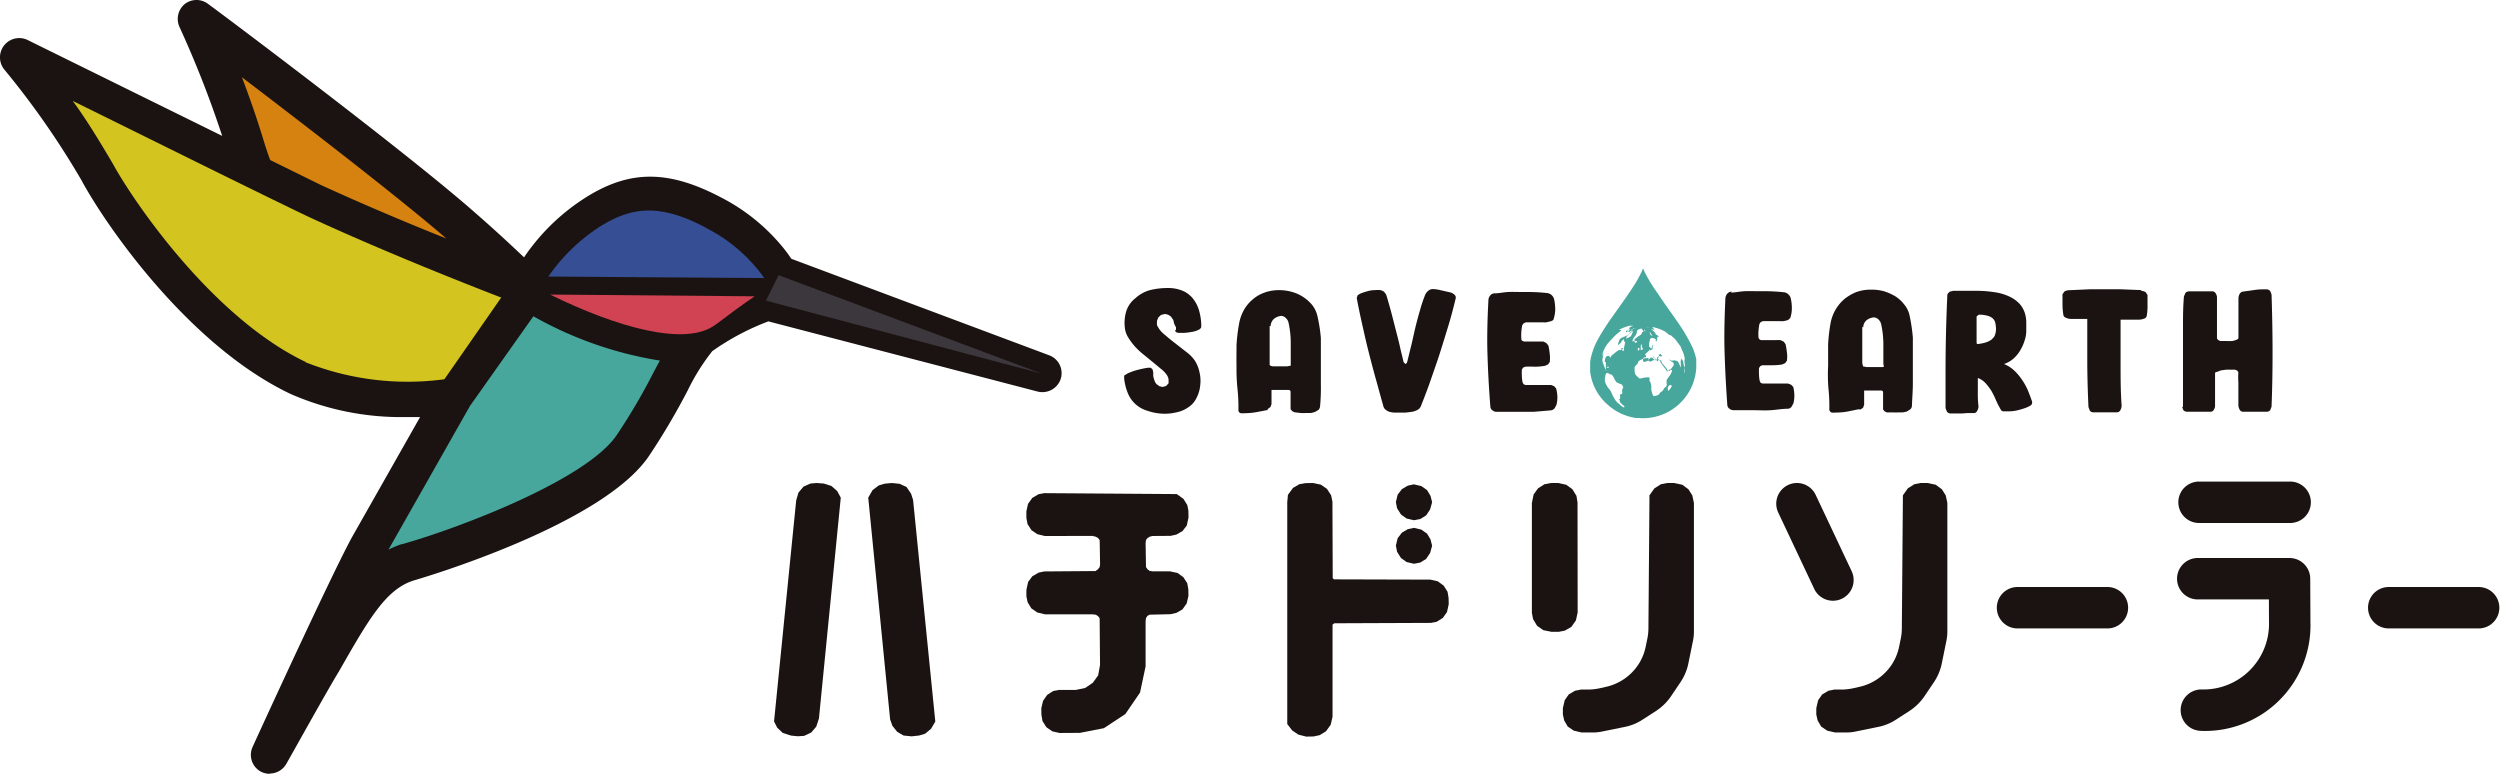 <svg xmlns="http://www.w3.org/2000/svg" width="134.928" height="41.762" viewBox="0 0 134.928 41.762">
  <g id="グループ_6459" data-name="グループ 6459" transform="translate(-134.75 -270.692)">
    <path id="パス_13221" data-name="パス 13221" d="M200.217,295.739l-.785-.72c-2.615-2.225-8.239-6.547-11.546-9.054.461,1.167.98,2.579,1.441,4.077.079.281.195.627.338,1.016l2.831,1.383c2.651,1.224,5.525,2.413,7.736,3.3" transform="translate(-40.474 -11.633)" fill="#d58210"/>
    <path id="パス_13222" data-name="パス 13222" d="M225.507,346.234l-4.61,8.11-.122.237a4.725,4.725,0,0,1,1.267-.627c2.975-.828,10.083-3.5,11.689-5.992a34.768,34.768,0,0,0,2.01-3.371c.158-.3.31-.591.468-.872-2.557-.137-5.726-1.685-7.2-2.47Z" transform="translate(-65.526 -53.745)" fill="#47a79d"/>
    <path id="パス_13223" data-name="パス 13223" d="M191.651,290.555l-13.973-5.229a8.153,8.153,0,0,0-.648-.849,10.5,10.5,0,0,0-3.1-2.449c-2.679-1.441-4.71-1.441-7-.072a11.289,11.289,0,0,0-3.5,3.429q-.98-.994-2.989-2.737c-3.84-3.321-13.772-10.782-14.2-11.1a.856.856,0,0,0-1.289,1.052,56.8,56.8,0,0,1,2.449,6.288l-10.862-5.359a.85.85,0,0,0-1.058,1.319,44.886,44.886,0,0,1,4.185,6.028c1.253,2.291,5.7,8.808,11.193,11.423a14.711,14.711,0,0,0,6.122,1.232,10.837,10.837,0,0,0,1.123-.036l-3.861,6.8c-1.2,2.233-5.179,10.912-5.344,11.287a.864.864,0,0,0,.389,1.116.936.936,0,0,0,.389.094.873.873,0,0,0,.721-.44c0-.043,2.161-3.86,2.823-4.97,1.656-2.881,2.571-4.5,4.134-5.005.489-.144,10.22-3.011,12.64-6.691a38.108,38.108,0,0,0,2.067-3.508,11.719,11.719,0,0,1,1.346-2.161,13.566,13.566,0,0,1,3.126-1.643l14.542,3.81a1.091,1.091,0,0,0,.216,0,.85.85,0,0,0,.3-1.65m-21.017.836a34.827,34.827,0,0,1-1.98,3.357c-1.636,2.492-8.715,5.164-11.69,5.992a4.69,4.69,0,0,0-1.267.612l.122-.238,4.61-8.11,3.522-4.97c1.44.785,4.624,2.334,7.2,2.47-.158.281-.31.569-.468.872m-21.42-12.424c-.454-1.5-.973-2.917-1.44-4.084,3.306,2.513,8.938,6.835,11.524,9.1l.785.684c-2.212-.886-5.085-2.075-7.736-3.3l-2.823-1.383c-.144-.389-.259-.72-.338-1.015m26.973,7.2h-.122l-10.962-.072a9.294,9.294,0,0,1,2.722-2.608c1.491-.893,2.881-1.189,5.337.108a8.157,8.157,0,0,1,3.025,2.571m-8.867,1.643,6.482.043c-.367.217-.778.461-1.238.757-.943.6-3.119.072-5.251-.8m-15.615-4.9c4.811,2.218,10.3,4.322,11.423,4.747l-2.945,4.156a.844.844,0,0,0-.648-.144,14.921,14.921,0,0,1-7.88-.871c-5.085-2.413-9.313-8.694-10.451-10.711a38.289,38.289,0,0,0-2.161-3.385c3.709,1.822,9.63,4.74,12.662,6.209" transform="translate(-0.368 -0.521)" fill="#1a1311"/>
    <path id="パス_13224" data-name="パス 13224" d="M149.314,312.455a1.046,1.046,0,0,1-.468-.108,1.029,1.029,0,0,1-.468-1.332c.166-.367,4.134-9.039,5.344-11.287l3.7-6.526h-.8a14.863,14.863,0,0,1-6.2-1.253c-5.539-2.636-10.019-9.19-11.272-11.524a44.848,44.848,0,0,0-4.171-5.985,1.04,1.04,0,0,1,1.239-1.6l10.523,5.186a55.96,55.96,0,0,0-2.3-5.87,1.044,1.044,0,0,1,.28-1.246,1.029,1.029,0,0,1,1.267,0c.425.3,10.357,7.736,14.2,11.085,1.231,1.066,2.161,1.938,2.845,2.585a11.325,11.325,0,0,1,3.443-3.3c2.348-1.44,4.422-1.389,7.2.073a10.531,10.531,0,0,1,3.155,2.484,7.848,7.848,0,0,1,.627.821l13.914,5.208a1.029,1.029,0,0,1,.627,1.275,1.043,1.043,0,0,1-1.245.684l-14.535-3.788a13.42,13.42,0,0,0-3.025,1.606,11.328,11.328,0,0,0-1.311,2.089,37.167,37.167,0,0,1-2.075,3.522c-2.478,3.767-12.323,6.648-12.741,6.771-1.491.475-2.4,2.06-4.033,4.919-.627,1.022-2.456,4.321-2.816,4.948a1.03,1.03,0,0,1-.907.548m8.427-19.642.152.08v.18l-3.861,6.8c-1.2,2.233-5.164,10.905-5.337,11.273a.677.677,0,0,0,.31.886.721.721,0,0,0,.9-.281c.367-.669,2.2-3.954,2.83-4.977,1.678-2.945,2.6-4.552,4.235-5.106.418-.116,10.141-2.96,12.54-6.619a37.843,37.843,0,0,0,2.06-3.464,11.984,11.984,0,0,1,1.34-2.161l.05-.043a13.37,13.37,0,0,1,3.191-1.671h.093l14.549,3.81a.72.72,0,0,0,.843-.468.676.676,0,0,0-.41-.836l-13.995-5.229-.087-.072a7.345,7.345,0,0,0-.634-.829,10.073,10.073,0,0,0-3.047-2.406c-2.614-1.39-4.6-1.441-6.821-.073a11.025,11.025,0,0,0-3.45,3.364l-.13.079-.143-.051c-.649-.663-1.65-1.577-2.975-2.722-3.846-3.335-13.764-10.8-14.182-11.092a.677.677,0,0,0-1.023.829,56.663,56.663,0,0,1,2.456,6.317l-.051.187h-.194l-10.883-5.337a.677.677,0,0,0-.835.188.72.72,0,0,0,0,.857,44.977,44.977,0,0,1,4.213,6.058c1.253,2.276,5.668,8.751,11.135,11.351a14.621,14.621,0,0,0,6.05,1.21h1.109Zm-2.492,8.219-.122-.05v-.209l.122-.245,4.609-8.11,3.53-4.984a.172.172,0,0,1,.23-.057c1.282.72,4.538,2.319,7.116,2.448l.144.094v.172c-.165.281-.31.562-.468.865l-.195-.094.158.08a34.55,34.55,0,0,1-1.995,3.378c-1.664,2.536-8.794,5.229-11.79,6.064a4.406,4.406,0,0,0-1.239.606h-.1m8.3-13.224-3.429,4.848-4.4,7.757a5.2,5.2,0,0,1,.72-.3h.036c2.953-.828,9.982-3.471,11.588-5.92a32.9,32.9,0,0,0,1.967-3.356l.158.086-.158-.086c.115-.216.223-.425.338-.627a20.348,20.348,0,0,1-6.843-2.4m-6.943,3.724a13.112,13.112,0,0,1-5.46-1.08c-5.071-2.428-9.377-8.759-10.479-10.782a37.3,37.3,0,0,0-2.161-3.371v-.216a.173.173,0,0,1,.216-.043l12.648,6.223c4.833,2.218,10.35,4.322,11.409,4.74l.108.115v.151l-2.968,4.141-.115.072h-.13a.719.719,0,0,0-.519-.115,14.6,14.6,0,0,1-2.521.195m-17.43-14.9c.663.973,1.253,1.923,1.772,2.838,1.095,2,5.308,8.247,10.35,10.631a14.608,14.608,0,0,0,7.764.865,1.008,1.008,0,0,1,.634.079l2.716-3.831c-1.44-.554-6.648-2.564-11.221-4.674L139.18,276.6m31.864,11.884a12.743,12.743,0,0,1-4.192-1.066.173.173,0,0,1-.1-.2.18.18,0,0,1,.173-.144l6.482.051a.179.179,0,0,1,.173.13.185.185,0,0,1-.086.2c-.382.217-.8.468-1.225.721a2.3,2.3,0,0,1-1.231.28m-3.169-1.015c2.017.72,3.515.886,4.185.461l.72-.432Zm7.923-1.635h-.123l-10.962-.08-.158-.093v-.188a9.484,9.484,0,0,1,2.808-2.665c1.535-.929,3-1.231,5.5.1a8.488,8.488,0,0,1,3.075,2.643v.188l-.143.094m-10.732-.439,10.4.072a8.3,8.3,0,0,0-2.751-2.247c-2.362-1.253-3.724-.973-5.157-.115a8.966,8.966,0,0,0-2.492,2.291m-5.287-1.067h-.066c-2.016-.806-5-2.038-7.75-3.306l-2.816-1.412-.086-.1c-.13-.353-.245-.72-.346-1.022-.389-1.29-.871-2.658-1.44-4.063a.172.172,0,0,1,.058-.209h.216c3.184,2.42,8.916,6.813,11.524,9.1.289.244.548.475.785.72v.224l-.152.086m-10.371-4.991,2.752,1.354c2.326,1.066,4.826,2.117,6.756,2.881-2.492-2.161-7.779-6.23-11.027-8.7.461,1.21.864,2.391,1.2,3.508.094.3.195.612.317.936" fill="#1a1311"/>
    <path id="パス_13225" data-name="パス 13225" d="M152.825,314.257c.72-1.584,3.846-8.34,5.041-10.617l1.181,1.1c-1.282.872-2.219,2.507-3.6,4.884-.526.864-1.916,3.342-2.637,4.631m9.436-19.029.338-.051Zm13.282-2.831-.6-.036a2.626,2.626,0,0,0,.865-.238v.043c-.158.2-.3.381-.418.562Zm-5.554-1.167c-1.08-.446-2.03-.928-2.615-1.238l.08-.108-.72-.281h3.6Zm-3.6-1.75c-.468-.181-1.808-.72-3.6-1.4l.857-1.39q1.383,1.224,2.161,1.988l.72.72-.079.108Zm-25.08-9.666c-1.16-1.649-2.11-2.78-2.161-2.881l3.262,1.635Zm7.779-4.141c-.209-.482-.346-.764-.346-.771l.065.058Z" transform="translate(-3.338 -3.207)" fill="#1a1311"/>
    <path id="パス_13226" data-name="パス 13226" d="M163.77,307.649a14.911,14.911,0,0,0,7.88.872.84.84,0,0,1,.648.143l2.945-4.156c-1.123-.425-6.612-2.528-11.394-4.747-3-1.44-8.924-4.386-12.626-6.208.72.979,1.441,2.16,2.161,3.385,1.1,2.017,5.365,8.3,10.422,10.71" transform="translate(-12.547 -17.414)" fill="#d4c41f"/>
    <rect id="長方形_13692" data-name="長方形 13692" width="6.432" height="1.217" transform="matrix(0.571, -0.821, 0.821, 0.571, 158.414, 291.621)" fill="#1a1311"/>
    <path id="パス_13227" data-name="パス 13227" d="M308.924,333l14.2,5.316-14.88-3.94Z" transform="translate(-132.154 -47.458)" fill="#3c373c"/>
    <path id="パス_13228" data-name="パス 13228" d="M268.279,339.031c.778-.59,1.476-1.1,2.1-1.527l-11.041-.094c3.6,1.765,7.332,2.838,8.938,1.621" transform="translate(-94.902 -50.82)" fill="#d14252"/>
    <path id="パス_13229" data-name="パス 13229" d="M267.441,319.294c-2.564-1.361-4.048-1.052-5.611-.115a9.9,9.9,0,0,0-2.881,2.758l11.524.08h.129a8.646,8.646,0,0,0-3.162-2.715" transform="translate(-94.604 -36.319)" fill="#364e93"/>
    <path id="パス_13230" data-name="パス 13230" d="M392.144,338.2v-.151l-.1-.2-.043-.194-.108-.159a.506.506,0,0,0-.36-.166l-.2.051-.144.137-.072.188v.216a1.374,1.374,0,0,0,.374.489c.188.158.382.324.6.49l.62.483a2,2,0,0,1,.446.453,1.84,1.84,0,0,1,.252.62,1.948,1.948,0,0,1,.043.721,1.8,1.8,0,0,1-.195.67,1.223,1.223,0,0,1-.453.519,1.645,1.645,0,0,1-.591.259,2.775,2.775,0,0,1-.721.086,2.95,2.95,0,0,1-.885-.158,1.664,1.664,0,0,1-.649-.36,1.627,1.627,0,0,1-.411-.59,2.867,2.867,0,0,1-.2-.8v-.151l.181-.115a3.68,3.68,0,0,1,.547-.195c.217-.05.4-.094.569-.115h.13l.1.079.042.158v.209a1.468,1.468,0,0,0,.066.238.477.477,0,0,0,.122.209l.151.108.165.036.188-.05.136-.144v-.216a.6.6,0,0,0-.122-.274,1.424,1.424,0,0,0-.3-.3l-.425-.353-.489-.4a3.913,3.913,0,0,1-.475-.439,3.644,3.644,0,0,1-.36-.483,1.223,1.223,0,0,1-.188-.526,2.17,2.17,0,0,1,.072-.886,1.437,1.437,0,0,1,.5-.72,1.92,1.92,0,0,1,.778-.432,3.929,3.929,0,0,1,.944-.115,2.008,2.008,0,0,1,.879.173,1.446,1.446,0,0,1,.562.475,1.915,1.915,0,0,1,.295.663,3.008,3.008,0,0,1,.094.763c0,.08-.051.137-.158.188a1.246,1.246,0,0,1-.367.108,2.971,2.971,0,0,1-.418.051h-.31l-.115-.043-.058-.1" transform="translate(-193.925 -49.69)" fill="#1a1311"/>
    <path id="パス_13231" data-name="パス 13231" d="M416.485,342.88l-.6.115a3.613,3.613,0,0,1-.612.057,1.247,1.247,0,0,1-.231,0,.165.165,0,0,1-.129-.151,9.069,9.069,0,0,0-.051-1.174,10.513,10.513,0,0,1-.051-1.167c-.007-.389,0-.777,0-1.167a9.077,9.077,0,0,1,.137-1.16,2.334,2.334,0,0,1,.245-.72,2.037,2.037,0,0,1,.454-.569,1.985,1.985,0,0,1,.641-.389,2.224,2.224,0,0,1,.814-.144,2.475,2.475,0,0,1,.72.1,2.161,2.161,0,0,1,1.088.72,1.512,1.512,0,0,1,.266.569,8.372,8.372,0,0,1,.188,1.2v2.47a11.151,11.151,0,0,1-.043,1.21.323.323,0,0,1-.087.195l-.187.108a1.189,1.189,0,0,1-.238.058h-.23a2.4,2.4,0,0,1-.317,0l-.339-.043-.115-.065-.079-.1v-.922c0-.079-.043-.115-.123-.115H416.7v.764l-.057.158-.137.1m.094-4.472v1.967c0,.158,0,.15.043.173a.37.37,0,0,0,.187.036h.72l.188-.036v-1.246a5.034,5.034,0,0,0-.123-1.088.482.482,0,0,0-.136-.23.363.363,0,0,0-.266-.122.775.775,0,0,0-.36.143.541.541,0,0,0-.2.411" transform="translate(-213.325 -50.059)" fill="#1a1311"/>
    <path id="パス_13232" data-name="パス 13232" d="M442.281,336.4a3.835,3.835,0,0,1,.381-.122,1.352,1.352,0,0,1,.389-.051,1.2,1.2,0,0,1,.281,0,.468.468,0,0,1,.2.093l.108.144c.08.245.158.526.245.843s.166.642.251.973.173.655.245.98.144.6.2.849l.094.1c.043,0,.086-.043.108-.13.065-.252.129-.533.209-.85s.144-.648.223-.973.166-.648.259-.965a7.147,7.147,0,0,1,.281-.828.556.556,0,0,1,.159-.2.368.368,0,0,1,.266-.093,1.966,1.966,0,0,1,.446.072l.447.1a.5.5,0,0,1,.251.129.2.2,0,0,1,.072.195c-.123.512-.252,1.008-.4,1.491s-.295.965-.446,1.44-.324.958-.49,1.441-.352.965-.54,1.44a.387.387,0,0,1-.18.209,1.048,1.048,0,0,1-.31.108l-.353.043h-.59a1.578,1.578,0,0,1-.266-.043.641.641,0,0,1-.217-.122.364.364,0,0,1-.122-.216c-.144-.5-.274-.994-.4-1.441s-.259-.958-.382-1.44-.23-.958-.338-1.441-.216-.98-.31-1.491l.058-.151.166-.094" transform="translate(-234.079 -49.876)" fill="#1a1311"/>
    <path id="パス_13233" data-name="パス 13233" d="M471.986,336.888c.23,0,.475-.057.72-.072s.54,0,.829,0a10.126,10.126,0,0,1,1.318.057.471.471,0,0,1,.237.122.458.458,0,0,1,.123.223,2.757,2.757,0,0,1,.057.526,1.729,1.729,0,0,1-.087.526c0,.058-.065.094-.151.123l-.23.057a1.164,1.164,0,0,1-.223,0h-.894l-.122.058-.072.094a2.875,2.875,0,0,0-.051.374,2.429,2.429,0,0,0,0,.367c0,.087.065.129.166.144h1.023l.165.086.108.137a3.937,3.937,0,0,1,.072.446,1.885,1.885,0,0,1,0,.44l-.094.129-.158.072a3.359,3.359,0,0,1-.54.051,4.44,4.44,0,0,0-.54,0l-.108.051-.065.1a3.2,3.2,0,0,0,0,.352,1.712,1.712,0,0,0,.043.353l.05.086.094.043h1.383l.174.065.108.129a2.011,2.011,0,0,1,.065.44,1.684,1.684,0,0,1-.051.439l-.1.188a.335.335,0,0,1-.195.108l-.936.079h-1.995a.313.313,0,0,1-.223-.079.245.245,0,0,1-.115-.173c-.08-.972-.13-1.944-.159-2.881s0-1.923.051-2.881a.411.411,0,0,1,.086-.252.325.325,0,0,1,.238-.129" transform="translate(-256.582 -50.363)" fill="#1a1311"/>
    <path id="パス_13234" data-name="パス 13234" d="M525.669,336.706c.223,0,.468-.058.72-.072s.54,0,.828,0a10.289,10.289,0,0,1,1.325.057.4.4,0,0,1,.23.122.388.388,0,0,1,.123.216,2.338,2.338,0,0,1,.058.533,1.68,1.68,0,0,1-.087.519l-.122.108a2.062,2.062,0,0,1-.231.058,1.09,1.09,0,0,1-.216,0h-.9l-.122.05-.072.1a2.779,2.779,0,0,0-.05.367,2.413,2.413,0,0,0,0,.367.174.174,0,0,0,.166.144h.77a1.356,1.356,0,0,1,.252,0l.172.08.1.136a4.281,4.281,0,0,1,.073.447,1.625,1.625,0,0,1,0,.446l-.094.13-.158.072a3.288,3.288,0,0,1-.541.043h-.54l-.108.051-.065.1a3.215,3.215,0,0,0,0,.353,1.707,1.707,0,0,0,.043.359l.05.087.093.036h1.376l.173.065.115.122a2.1,2.1,0,0,1,.057.447,1.684,1.684,0,0,1-.051.439l-.1.181a.268.268,0,0,1-.194.108c-.31,0-.62.058-.929.079s-.62,0-.936,0h-1.066a.366.366,0,0,1-.224-.079.268.268,0,0,1-.115-.18c-.072-.972-.122-1.937-.151-2.881s0-1.93.043-2.881a.457.457,0,0,1,.094-.259.34.34,0,0,1,.245-.122" transform="translate(-297.494 -50.224)" fill="#1a1311"/>
    <path id="パス_13235" data-name="パス 13235" d="M550.381,342.751l-.605.123a3.454,3.454,0,0,1-.6.051,1.247,1.247,0,0,1-.231,0,.182.182,0,0,1-.129-.158,9.136,9.136,0,0,0-.051-1.175,9.311,9.311,0,0,1-.014-1.188v-1.16a9.218,9.218,0,0,1,.136-1.166,2.258,2.258,0,0,1,.721-1.261,2.43,2.43,0,0,1,.648-.388,2.253,2.253,0,0,1,.814-.137,2.445,2.445,0,0,1,.72.094,2.831,2.831,0,0,1,.612.28,1.958,1.958,0,0,1,.468.44,1.391,1.391,0,0,1,.274.568,9.435,9.435,0,0,1,.18,1.2v2.47c0,.411-.036.814-.05,1.218a.265.265,0,0,1-.086.187l-.181.116a1.174,1.174,0,0,1-.237.05h-.231a2.13,2.13,0,0,1-.317,0h-.31l-.115-.057-.08-.1v-.914c0-.072-.036-.108-.115-.108h-.907v.771l-.058.158-.137.093m.094-4.472v1.974l.043.173.187.036h.908c.021,0,.035-.072,0-.144v-1.095a5.124,5.124,0,0,0-.123-1.095.519.519,0,0,0-.137-.23.358.358,0,0,0-.266-.115.753.753,0,0,0-.36.136.518.518,0,0,0-.2.411" transform="translate(-315.335 -49.967)" fill="#1a1311"/>
    <path id="パス_13236" data-name="パス 13236" d="M580.073,342.535a.187.187,0,0,1-.072.216,1.574,1.574,0,0,1-.331.151c-.123.043-.252.08-.4.115a2.127,2.127,0,0,1-.418.051H578.5l-.086-.051-.051-.093-.087-.158c-.043-.072-.094-.188-.158-.332a4.378,4.378,0,0,0-.223-.453,3.1,3.1,0,0,0-.317-.425,1.035,1.035,0,0,0-.425-.288v.771a5.648,5.648,0,0,0,.036.763.457.457,0,0,1-.065.224.207.207,0,0,1-.165.136h-.381l-.31.022h-.591a.254.254,0,0,1-.187-.094l-.08-.194V341q0-2.161.1-4.257l.116-.13.2-.05h1.232a6.277,6.277,0,0,1,.98.072,2.767,2.767,0,0,1,.907.281,1.728,1.728,0,0,1,.49.382,1.431,1.431,0,0,1,.252.454,1.74,1.74,0,0,1,.08.5v.518a1.8,1.8,0,0,1-.108.534,2.47,2.47,0,0,1-.245.518,1.893,1.893,0,0,1-.367.426,1.527,1.527,0,0,1-.482.266,1.809,1.809,0,0,1,.576.374,2.943,2.943,0,0,1,.425.519,3.183,3.183,0,0,1,.317.6c.086.216.159.418.223.605m-2.2-3.443a.44.44,0,0,0,.188-.28.9.9,0,0,0,.035-.36,1.381,1.381,0,0,0-.043-.274.453.453,0,0,0-.136-.209.642.642,0,0,0-.274-.137,1.63,1.63,0,0,0-.468-.058l-.122.092v1.348c0,.2.043.137.123.137a2.413,2.413,0,0,0,.375-.08,1.122,1.122,0,0,0,.345-.18" transform="translate(-335.657 -50.175)" fill="#1a1311"/>
    <path id="パス_13237" data-name="パス 13237" d="M606.15,336.312a.586.586,0,0,1,.223.065l.108.158v.541a2.974,2.974,0,0,1-.043.59.208.208,0,0,1-.158.151.727.727,0,0,1-.259.051h-.994v2.3c0,.785,0,1.563.057,2.34a.58.58,0,0,1-.057.224.224.224,0,0,1-.173.137h-1.3a.23.23,0,0,1-.187-.093l-.072-.188q-.064-1.347-.065-2.528v-2.233h-.893a.6.6,0,0,1-.244-.058.2.2,0,0,1-.151-.144,3.722,3.722,0,0,1-.05-.59v-.54l.108-.151a.556.556,0,0,1,.223-.065l1.131-.051h1.678l1.1.043" transform="translate(-355.827 -49.923)" fill="#1a1311"/>
    <path id="パス_13238" data-name="パス 13238" d="M629.025,342.585v-4.307c0-.526,0-1.081.051-1.664l.079-.188a.262.262,0,0,1,.188-.086h1.3a.237.237,0,0,1,.165.143.374.374,0,0,1,.051.217v2.175l.057.087.115.058h.36a2.016,2.016,0,0,0,.274,0,1.012,1.012,0,0,0,.245-.065c.072-.029.108-.065.108-.108v-2.132a.549.549,0,0,1,.057-.223.246.246,0,0,1,.173-.137l.576-.08a3.012,3.012,0,0,1,.511-.043h.209a.251.251,0,0,1,.188.093l.072.181c.073,2.2.073,4.228,0,6.058l-.072.187a.245.245,0,0,1-.188.086h-1.3a.216.216,0,0,1-.173-.137.539.539,0,0,1-.057-.216v-1.246a3.233,3.233,0,0,1,0-.526l-.058-.094-.122-.051h-.483l-.3.043-.116.051-.166.05-.014.058v1.714a.369.369,0,0,1-.05.216.2.2,0,0,1-.166.137h-1.3a.262.262,0,0,1-.195-.086l-.072-.187" transform="translate(-376.456 -49.923)" fill="#1a1311"/>
    <path id="パス_13239" data-name="パス 13239" d="M500.654,336.434a3.128,3.128,0,0,0-.3-.865,9.476,9.476,0,0,0-.77-1.267c-.325-.475-.67-.936-1-1.441a8.618,8.618,0,0,1-.72-1.174l-.087-.2a6.589,6.589,0,0,1-.583,1.059c-.317.49-.663.958-1,1.441a13.8,13.8,0,0,0-.843,1.3,3.909,3.909,0,0,0-.382.972,2.3,2.3,0,0,0-.051.3v.5a2.805,2.805,0,0,0,.944,1.779,2.887,2.887,0,0,0,1.527.72h.129a2.764,2.764,0,0,0,1.074-.109,2.882,2.882,0,0,0,1.995-2.161,3.648,3.648,0,0,0,.058-.4v-.511m-2.593-1.707h0v.036l-.043-.036m-.166.115.043.036v.08l-.057-.094.043-.036m-.166.785v.144l.057.122v.036l-.115.036v-.245m0-.036h0m-.137.165h.065v.057a.07.07,0,0,1-.086.08h0v-.094m-.109-.317-.077-.048.005-.046h.144v.036l-.1.087h0m0-.8h-.065l-.137.073v-.043h.043l.036-.036h.158m-.274.158v.036m0-.043.1-.079-.035.065m-.181,0-.1.065h-.043v-.057l.116-.094.18-.072c-.079,0-.1.115-.158.158m.331-.188h0m-.108.043-.072.05h.087M496.757,339a.722.722,0,0,1-.259-.187l-.116-.094-.093-.108a2.478,2.478,0,0,1-.238-.461l-.087-.136a.741.741,0,0,1-.158-.223.577.577,0,0,1-.065-.5v-.057l.057-.1h.087l.115.072h.058l.065.058.072.108.065.144.079.115.195.087.108.043.066.144a.355.355,0,0,0-.058.266c0,.072,0,.086-.072.108-.05,0-.057,0-.043.079v.115c0,.058,0,.066-.072.058l.051.058v.094l.129.143.158.123h-.065m-.9-2.2v-.036l-.08-.1.108.137m0,.051h.065v.043h-.108V336.8m-.065,0h0v-.036m1.2-1.527h-.036l-.043.072v-.136l.108-.087v-.036a1.029,1.029,0,0,1-.231.123,1.013,1.013,0,0,0-.23.122l-.043.1-.058.166v.065l.173-.143v-.043l.116-.123h.036v.123h.057v.051c0,.014-.042.187-.057.274a.279.279,0,0,0,0,.115c0,.036,0,.057-.072.043s-.051-.051,0-.087l.043-.043H496.6v.1h-.143l-.094.066c-.094.072-.188.158-.289.23l-.079.137v-.043l-.057-.072h-.087l-.079.043a.712.712,0,0,0-.065.245v.036h.058v.453h.035v.05l-.057-.108a3.6,3.6,0,0,1-.144-.382.429.429,0,0,1,0-.252,2.868,2.868,0,0,1,.094-.353,2.066,2.066,0,0,0-.1.3v-.18a1.721,1.721,0,0,1,.324-.583c.094-.108.195-.2.289-.31a3.136,3.136,0,0,1,.374-.317v-.05h-.129l.274-.122.288-.1h.231l-.158.065-.065.065v.043l-.1.094v.057h.129l.094-.079.094-.036-.08.058h.065a.607.607,0,0,0-.194.158c.072,0,.115-.1.187-.136h0v.058a1.252,1.252,0,0,1-.108.223m-.165-.051v.036h-.058l.065-.05v.035m.374.267-.136.042a.833.833,0,0,1,.115-.244.605.605,0,0,0,.137-.238v-.079l.05-.072.158-.058h.066v.036h.051s-.058,0,0,.072,0,.065-.051.094a.18.18,0,0,1-.116.158l-.115.072-.072.066-.094.057m2.017,2.521a1.208,1.208,0,0,1-.166.259h-.057V337.9l.057-.073.072-.072v.028m.094-.82v.065a.963.963,0,0,1-.181.324l-.108.158v.188a.165.165,0,0,1-.087.209l-.05.051-.058.108-.079.079h-.036l-.122.158a.57.57,0,0,1-.245.072h-.036a1.066,1.066,0,0,1-.115-.389v-.18l-.051-.195-.043-.043v-.2H497.9l-.252.058h-.065a1.667,1.667,0,0,1-.23-.224l-.036-.151v-.237a.961.961,0,0,1,.18-.2v-.065l.043-.058a.816.816,0,0,1,.461-.166c.065,0,.08,0,.065.087s0,.065.058.094h.079l.1-.05.1-.051a.678.678,0,0,1,.238,0l.05.072.058.13.259.338.051.094h.043l.057-.051.058-.057h.042v.036m-1.44-.778h0m.144,0v-.036l.036.043v-.007m.425.129h-.014m.223,0h0m1.211.6h0v0m.158.244a1.485,1.485,0,0,0,0-.3.36.36,0,0,1,0,.3m0-.237a1.9,1.9,0,0,0-.058-.346v-.065l-.093-.158a.368.368,0,0,0-.043.23,1.483,1.483,0,0,1,0,.252v.007a2.047,2.047,0,0,0-.123-.281l-.065-.079-.158-.043a.338.338,0,0,1-.223,0l-.051-.05v.036l.137.1a.137.137,0,0,1,.106.162l-.02.047-.1.137-.051.065-.05.08h-.1a1.156,1.156,0,0,0-.217-.31l-.1-.115-.043-.144v-.007h-.209l-.006-.153.006-.005.086-.058h.18v-.036l-.072-.043v-.051h-.065v.043h-.043v.094l-.051.122v.137h-.043l-.057-.1-.137-.144-.05-.043.043.073.072.057.043.051v.057h-.043l-.129-.144h-.08l-.079.065-.094.115-.2.059-.013-.009-.036-.058v-.129l.065-.057h.1v-.066l-.043-.072v-.051l.065-.043.072-.072.087-.072v-.058l.058.058.108-.065v-.1c0-.05,0-.093.094-.1s-.058,0-.087,0h-.043v.108l-.043.072-.043-.057v-.043H498.1V335.5l.036-.087c0-.166.1-.216.252-.144l.1.065v.035h-.058l.058.066.05-.094v-.115c0-.05,0-.058.08-.05s-.223-.18-.223-.18h.079l-.281-.252.2.087-.08-.094h.058l-.079-.043v-.05h-.036a2.332,2.332,0,0,1,.958.411,2.468,2.468,0,0,0-.244-.151l.23.181h.058l.158.136.087.08c.021.028.166.216.245.331s.057.058.065.094a1.758,1.758,0,0,0,.122.288,1.856,1.856,0,0,1,.087.324v.051a.465.465,0,0,0,0,.223.716.716,0,0,1,0,.223l-.043-.1v.374m-1.822-2.161v-.036l.043.093.087.123-.108-.051-.051-.151m1.851,2.211v0" transform="translate(-274.346 -46.307)" fill="#47a79d"/>
    <g id="グループ_6453" data-name="グループ 6453" transform="translate(232.777 296.76)">
      <path id="パス_13240" data-name="パス 13240" d="M553.112,380.759l-.209-.331-.331-.245-.447-.094h-.375l-.331.065-.353.224-.266.375-.058,7.2a2.694,2.694,0,0,1-.057.534l-.087.425a2.79,2.79,0,0,1-.411.994,2.834,2.834,0,0,1-.792.785,2.8,2.8,0,0,1-.943.4l-.353.08a3.193,3.193,0,0,1-.526.065h-.461l-.331.065-.338.2-.217.31-.1.425v.353l.072.317.187.324.325.224.425.1h.576a2.445,2.445,0,0,0,.561-.057l1.16-.237a2.692,2.692,0,0,0,.921-.353l.807-.519a2.882,2.882,0,0,0,.8-.785l.519-.771a2.818,2.818,0,0,0,.418-.994l.244-1.2a2.489,2.489,0,0,0,.058-.562v-6.914Z" transform="translate(-546.125 -380.089)" fill="#1a1311"/>
    </g>
    <g id="グループ_6454" data-name="グループ 6454" transform="translate(252.282 296.683)">
      <path id="パス_13241" data-name="パス 13241" d="M634.015,382H629.1a1.118,1.118,0,0,1,0-2.235h4.917a1.118,1.118,0,1,1,0,2.235Z" transform="translate(-627.98 -379.765)" fill="#1a1311"/>
    </g>
    <g id="グループ_6455" data-name="グループ 6455" transform="translate(230.616 296.761)">
      <path id="パス_13242" data-name="パス 13242" d="M540.118,386.445a1.119,1.119,0,0,1-1.011-.641l-1.943-4.12a1.117,1.117,0,0,1,2.021-.953l1.943,4.12a1.118,1.118,0,0,1-1.01,1.594Z" transform="translate(-537.057 -380.091)" fill="#1a1311"/>
    </g>
    <g id="グループ_6456" data-name="グループ 6456" transform="translate(252.281 300.804)">
      <path id="パス_13243" data-name="パス 13243" d="M629.262,406.393a1.117,1.117,0,0,1-.014-2.235h0a3.54,3.54,0,0,0,3.657-3.644L632.9,399.3h-3.806a1.118,1.118,0,1,1,0-2.235h4.919a1.118,1.118,0,0,1,1.118,1.112l.011,2.337a5.7,5.7,0,0,1-5.87,5.883Z" transform="translate(-627.976 -397.06)" fill="#1a1311"/>
    </g>
    <g id="グループ_6457" data-name="グループ 6457" transform="translate(242.489 302.374)">
      <path id="パス_13244" data-name="パス 13244" d="M592.92,405.882H588a1.118,1.118,0,0,1,0-2.235h4.918a1.118,1.118,0,0,1,0,2.235Z" transform="translate(-586.884 -403.647)" fill="#1a1311"/>
    </g>
    <g id="グループ_6458" data-name="グループ 6458" transform="translate(262.525 302.374)">
      <path id="パス_13245" data-name="パス 13245" d="M677,405.882h-4.918a1.118,1.118,0,0,1,0-2.235H677a1.118,1.118,0,0,1,0,2.235Z" transform="translate(-670.967 -403.647)" fill="#1a1311"/>
    </g>
    <path id="パス_13246" data-name="パス 13246" d="M333.713,380.666l-.245-.36-.374-.173-.418-.043-.389.036-.317.093-.339.259-.23.4,1.181,11.971.123.345.259.325.345.2.433.043.4-.043.331-.1.318-.266.23-.389L333.821,381Z" transform="translate(-149.791 -83.329)" fill="#1a1311"/>
    <path id="パス_13247" data-name="パス 13247" d="M313.166,380.256l-.418-.137-.389-.028-.332.028-.374.166-.274.324-.122.425-1.189,11.87-.007.05.173.345.3.281.446.143.367.036.339-.021.382-.181.273-.317.144-.439,1.174-11.87v-.058l-.187-.346Z" transform="translate(-133.536 -83.33)" fill="#1a1311"/>
    <path id="パス_13248" data-name="パス 13248" d="M373.758,384.807l.122-.072.144-.036.98-.007.317-.072.324-.187.23-.3.094-.432-.007-.367-.058-.3-.209-.338-.36-.259-7.152-.05-.309.058-.339.2-.23.324-.087.4v.36l.065.332.209.324.317.216.411.1,2.557-.007.18.043.13.072.087.115.021,1.3-.021.151-.094.122-.13.094-2.766.021-.309.065-.339.2-.223.3-.094.433v.345l.065.317.2.331.324.224.411.1h2.571l.173.021.122.073.087.115.021,2.521-.1.562-.288.4-.411.281-.512.108h-.922l-.295.058-.325.209-.223.324-.094.4.008.359.058.332.209.331.324.223.389.087,1.1-.007,1.29-.252,1.159-.764.792-1.159.3-1.412V389.3l.021-.173.08-.116.115-.065L375,388.92l.317-.072.324-.187.23-.325.094-.41-.007-.353-.058-.324-.209-.325-.317-.23-.411-.087h-.922l-.166-.021-.115-.087-.087-.122-.021-1.29.021-.173Z" transform="translate(-177.073 -85.079)" fill="#1a1311"/>
    <path id="パス_13249" data-name="パス 13249" d="M434.983,385.96l-.209-.331-.317-.231-.4-.093-5.207-.015-.065-.065-.015-4.127-.072-.346-.223-.345-.332-.23-.425-.087-.4.007-.332.058-.345.2-.273.374-.036.4V393.1l.266.346.331.223.425.108.4-.007.331-.072.339-.209.252-.353.1-.425v-4.977l.093-.073,5.222-.021.3-.058.338-.209.224-.317.093-.418-.007-.346Z" transform="translate(-222.107 -83.33)" fill="#1a1311"/>
    <path id="パス_13250" data-name="パス 13250" d="M451.188,391.874l.3.216.4.094.339-.065.317-.195.216-.324.108-.389-.087-.345-.187-.31-.31-.216-.4-.094-.331.072-.317.188-.23.3-.094.4.065.332Z" transform="translate(-240.825 -91.065)" fill="#1a1311"/>
    <path id="パス_13251" data-name="パス 13251" d="M495.714,380.759l-.209-.331-.331-.245-.447-.094h-.374l-.331.065-.353.224-.267.375-.057,7.2a2.712,2.712,0,0,1-.057.534l-.087.425a2.789,2.789,0,0,1-.411.994,2.835,2.835,0,0,1-.792.785,2.8,2.8,0,0,1-.944.4l-.353.08a3.194,3.194,0,0,1-.526.065h-.461l-.331.065-.338.2-.217.31-.1.425v.353l.072.317.187.324.325.224.425.1h.576a2.445,2.445,0,0,0,.561-.057l1.16-.237a2.69,2.69,0,0,0,.921-.353l.807-.519a2.882,2.882,0,0,0,.8-.785l.519-.771a2.817,2.817,0,0,0,.418-.994l.245-1.2a2.505,2.505,0,0,0,.057-.562v-6.914Z" transform="translate(-269.628 -83.329)" fill="#1a1311"/>
    <path id="パス_13252" data-name="パス 13252" d="M483.845,387.855l.245-.353.093-.425-.007-5.935-.058-.36-.223-.36-.331-.238-.433-.093h-.389l-.346.065-.352.223-.238.331-.094.461v5.935l.065.331.216.36.338.237.439.087h.4l.324-.065Z" transform="translate(-264.285 -83.33)" fill="#1a1311"/>
    <path id="パス_13253" data-name="パス 13253" d="M451.188,382.02l.3.216.4.094.339-.065.317-.195.216-.324.108-.389-.087-.345-.187-.31-.31-.216-.4-.094-.331.072-.317.188-.23.3-.094.4.065.332Z" transform="translate(-240.825 -83.56)" fill="#1a1311"/>
  </g>
</svg>
